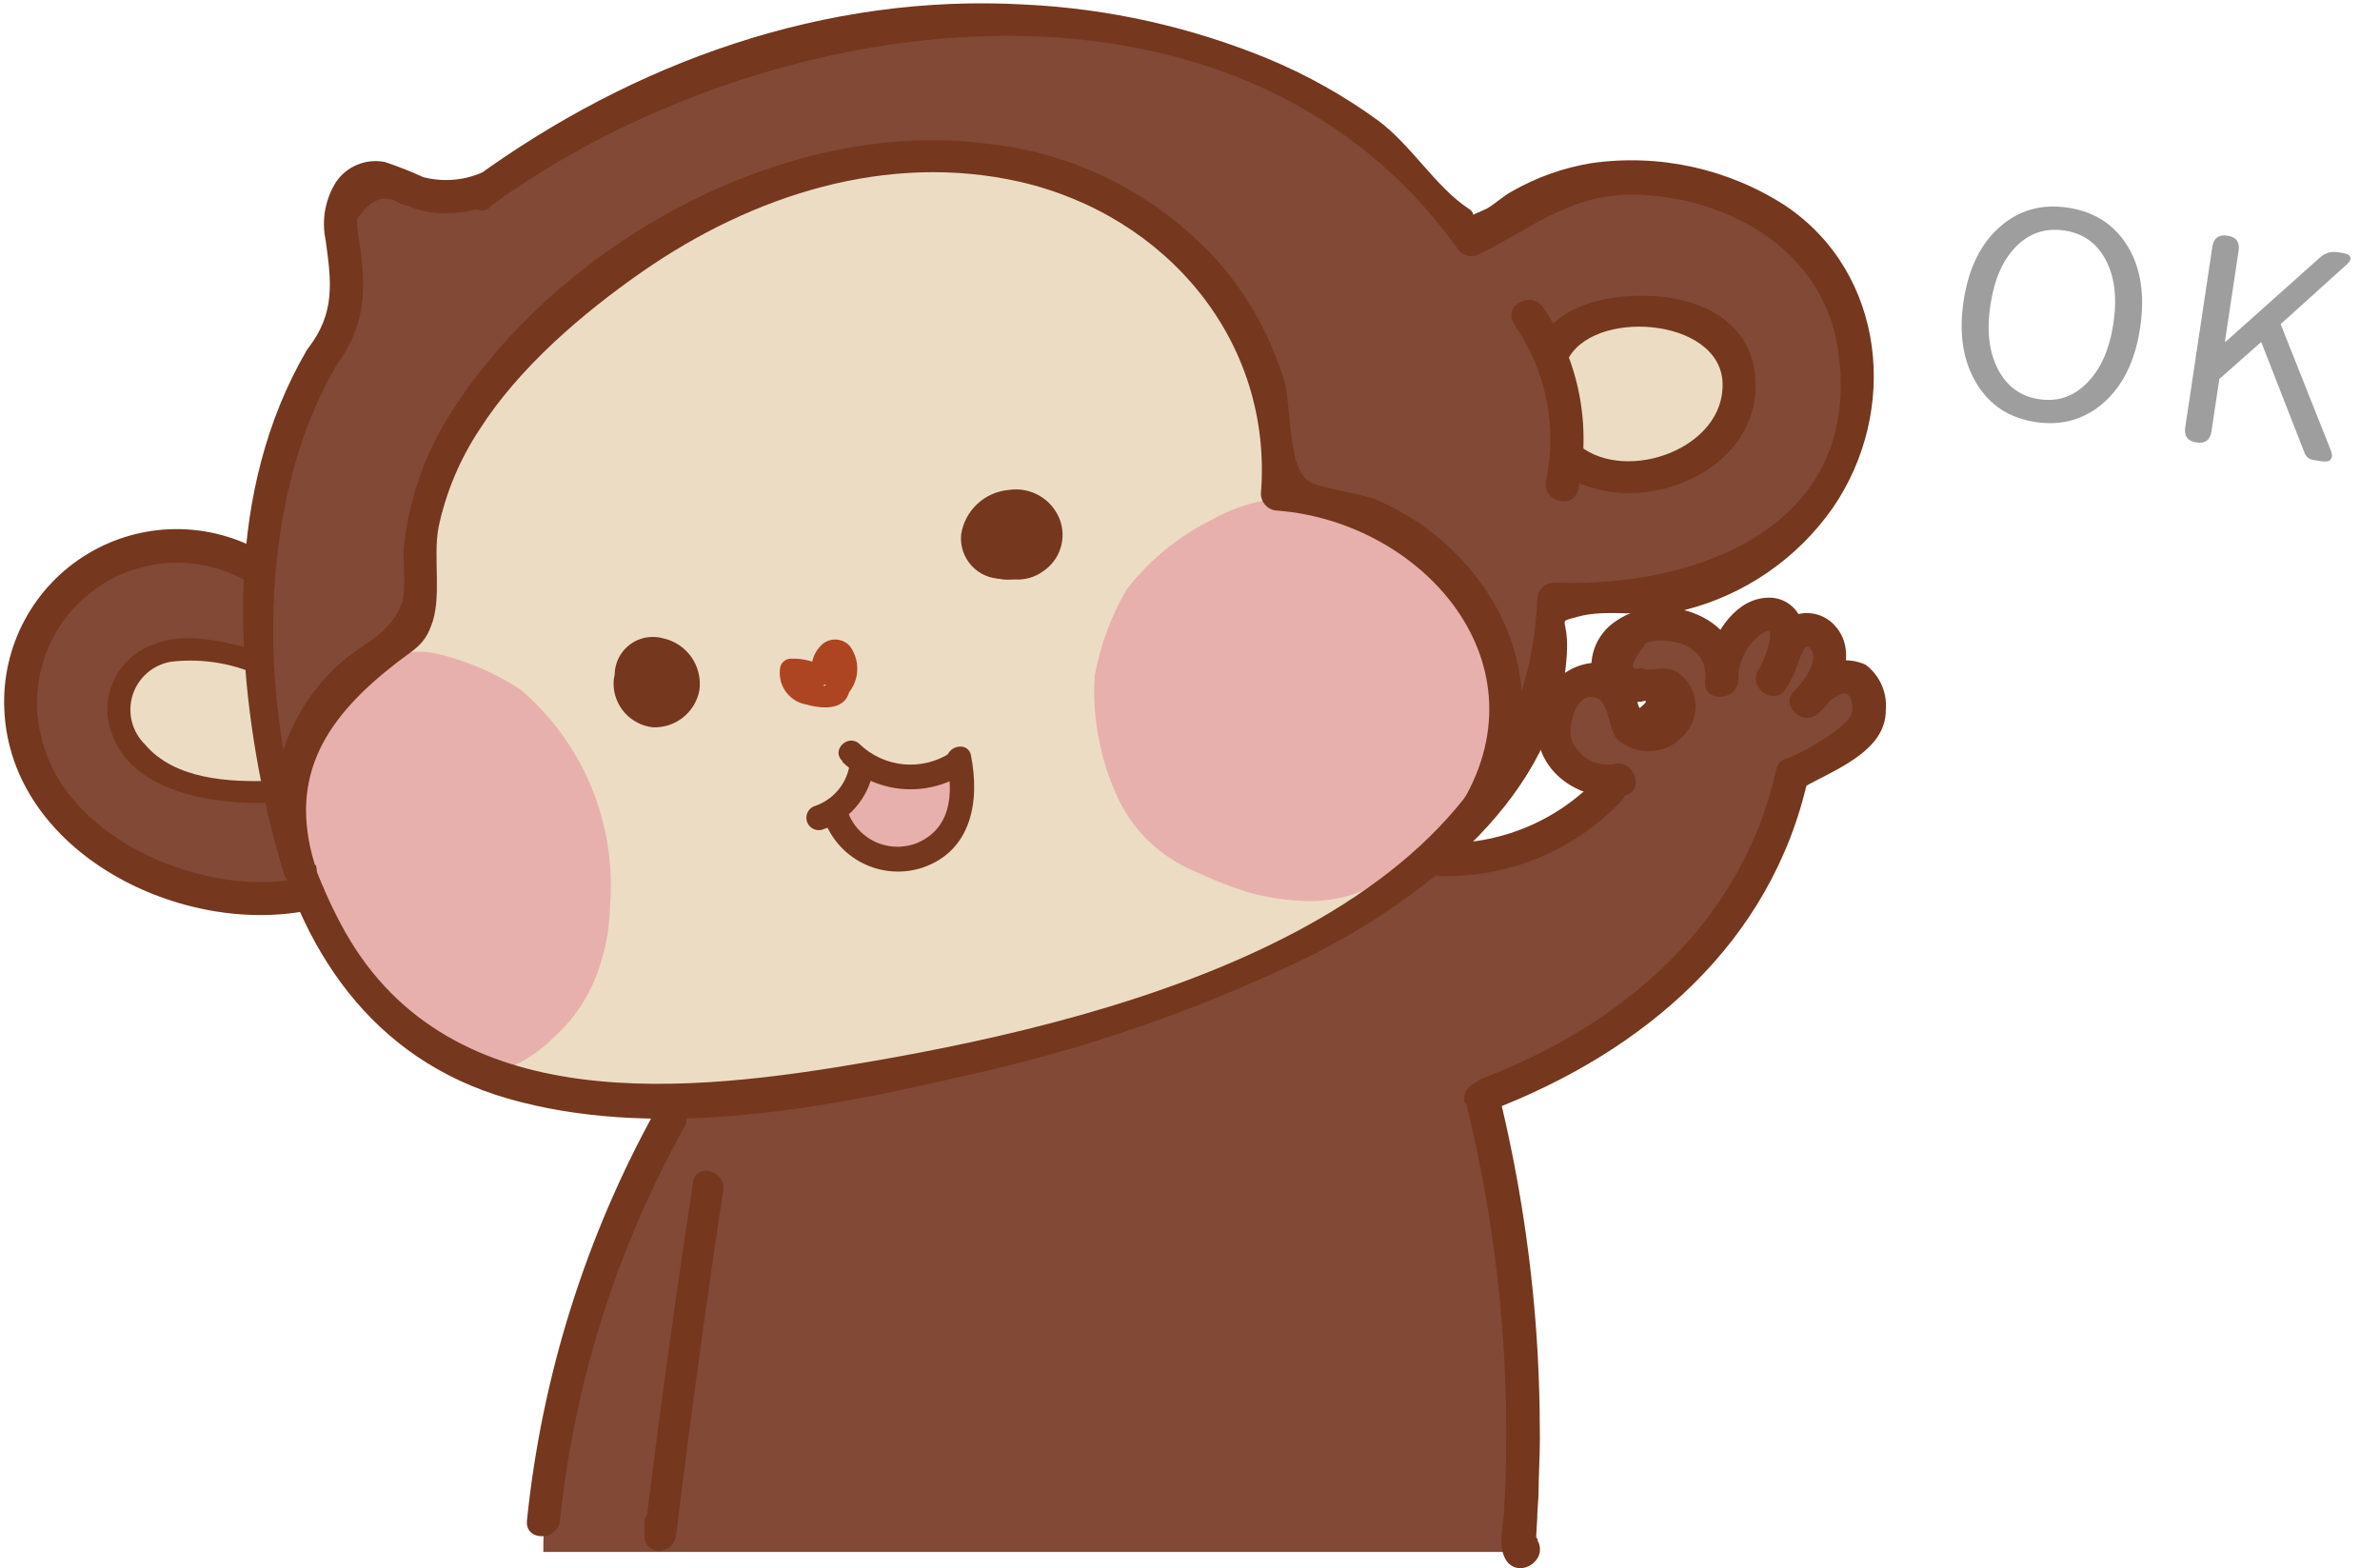 <svg width="258" height="170" viewBox="0 0 258 170" fill="none" xmlns="http://www.w3.org/2000/svg">
<path d="M37.641 20.947C38.065 18.404 39.908 19.104 42.378 19.915C44.848 20.726 47.06 21.943 49.585 22.035C51.78 21.845 53.848 20.931 55.465 19.436C65.136 12.514 76.102 7.613 87.71 5.026C99.317 2.438 111.327 2.217 123.021 4.376C137.362 7.104 151.721 14.146 159.205 26.68C165.122 22.477 172.273 18.404 179.481 18.975C189.545 19.749 201.158 29.26 201.379 39.361C201.447 43.13 200.822 46.879 199.535 50.421C197.283 55.703 193.189 59.987 188.015 62.476C182.743 65.13 169.251 65.37 168.679 66.015C168.108 66.66 166.836 72.964 166.615 74.033C164.956 83.139 161.324 87.987 155.002 94.733C132.496 110.291 87.981 119.857 72.479 119.452C59.576 117.922 46.673 118.088 39.761 107.046C38.489 105.019 35.429 97.001 33.07 96.558C30.71 96.116 28.978 97.719 25.863 97.369C15.43 96.189 4.333 89.609 2.158 79.342C1.42 76.254 1.637 73.016 2.779 70.054C3.921 67.092 5.935 64.546 8.554 62.753C11.482 60.88 14.815 59.736 18.275 59.415C21.735 59.094 25.221 59.607 28.443 60.909C29.531 51.361 32.13 40.633 38.065 32.965C37.633 28.975 37.491 24.958 37.641 20.947Z" fill="#814936"/>
<path d="M43.356 71.106C44.936 70.778 46.567 70.778 48.148 71.106C52.093 72.507 54.968 75.825 57.788 78.885C60.609 81.945 62.434 86.977 64.037 91.18C64.907 93.258 65.344 95.493 65.322 97.746C65.299 99.999 64.819 102.224 63.908 104.285C62.177 107.989 59.661 111.272 56.535 113.907C56.074 114.276 54.12 115.29 53.991 115.861C53.77 116.93 54.821 117.354 55.835 117.833C60.48 120.064 67.226 119.677 72.424 119.326C82.027 118.562 91.582 117.288 101.05 115.511L113.4 113.317C117.437 112.58 120.589 110.7 124.46 109.483C133.547 106.626 141.584 101.244 149.491 95.935C145.03 96.12 139.15 96.654 136.938 96.083C132.625 94.977 127.722 93.189 125.16 89.521C122.616 85.558 119.52 77.908 119.98 73.079C120.718 65.3 127.206 57.227 134.727 55.402C135.79 55.029 136.89 54.769 138.008 54.628C138.708 54.535 138.597 53.393 138.69 52.784C139.191 47.692 138.006 42.576 135.316 38.222C132.894 33.56 129.787 29.285 126.1 25.541C121.049 20.988 115.741 19.311 109.087 17.983C99.975 16.52 90.635 17.677 82.156 21.32C70.065 26.37 57.346 32.508 50.821 43.863C46.434 51.457 45.512 60.729 44.683 69.466C44.812 69.392 42.213 71.291 43.356 71.106Z" fill="#EDDCC4"/>
<path d="M28.339 75.058C28.165 77.056 28.333 79.07 28.836 81.011L29.795 85.712C27.325 85.564 25.076 86.578 22.68 85.915C20.284 85.251 16.947 84.385 15.491 82.375C14.155 80.584 13.332 78.462 13.113 76.237C13.113 75.26 14.957 73.602 15.565 72.809C16.419 71.832 17.585 71.181 18.864 70.966C20.07 70.673 21.32 70.604 22.551 70.763C24.56 71.095 25.887 71.002 27.896 71.334L28.339 75.058Z" fill="#EDDCC4"/>
<path d="M167.891 36.472C170.6 35.698 173.42 35.035 176.112 34.5C177.501 34.179 178.925 34.031 180.351 34.058C182.723 34.117 184.976 35.111 186.618 36.823C187.433 37.671 188.027 38.706 188.348 39.837C188.669 40.968 188.708 42.161 188.462 43.311C187.957 44.898 187.086 46.344 185.918 47.532C185.272 48.279 184.535 48.942 183.724 49.505C182.815 50.098 181.811 50.534 180.757 50.795C177.865 51.58 174.794 51.392 172.02 50.26C171.473 50.064 170.98 49.742 170.582 49.32C170.139 48.682 169.872 47.938 169.808 47.163C169.255 43.864 168.739 40.583 168.222 37.284L167.891 36.472Z" fill="#EDDCC4"/>
<path d="M118.654 73.351C118.407 77.784 119.235 82.21 121.069 86.254C122.624 89.731 125.378 92.531 128.829 94.143C130.831 95.105 132.894 95.937 135.004 96.632C137.273 97.3 139.624 97.654 141.99 97.682C143.566 97.681 145.132 97.439 146.635 96.963C148.253 96.424 149.768 95.614 151.114 94.567C154.974 92.399 158.163 89.211 160.33 85.351C160.984 83.996 161.545 82.598 162.008 81.166C162.665 79.537 163.057 77.814 163.169 76.061C163.169 73.48 163.316 70.992 162.008 68.688C160.093 65.249 157.704 62.097 154.911 59.324C151.666 56.619 147.76 54.825 143.593 54.126C139.331 53.46 134.968 54.266 131.225 56.411C127.663 58.194 124.55 60.758 122.119 63.913C120.417 66.83 119.243 70.025 118.654 73.351Z" fill="#E8B0AC"/>
<path d="M31.674 92.031C32.66 95.711 34.142 99.239 36.08 102.519C37.468 104.955 39.145 107.214 41.075 109.247C43.822 111.477 45.278 112.62 48.19 114.666C49.505 115.344 50.898 115.858 52.338 116.196C53.24 116.278 54.15 116.146 54.992 115.809C56.852 115.066 58.539 113.949 59.95 112.528C62.052 110.67 63.671 108.329 64.669 105.708C65.568 103.35 66.06 100.857 66.125 98.335C66.498 93.919 65.815 89.478 64.133 85.379C62.45 81.279 59.816 77.639 56.448 74.76C53.699 72.954 50.654 71.644 47.453 70.889C43.398 69.856 39.048 72.308 36.062 75.257C33.139 78.327 31.413 82.342 31.195 86.575C31.052 88.407 31.214 90.251 31.674 92.031Z" fill="#E8B0AC"/>
<path d="M72.649 119.732C72.649 119.732 58.898 144.266 58.898 168.228H165.329C166.486 151.732 164.866 135.158 160.536 119.197C171.301 113.815 189.826 106.645 194.01 83.935C200.591 80.249 207.171 74.959 198.194 73.761C198.194 69.576 197.605 66 194.01 68.987C193.42 67.143 190.434 64.213 187.448 70.83C184.444 68.987 177.273 64.268 174.287 71.438C173.089 74.424 177.974 74.424 180.868 73.816C182.711 73.226 182.711 81.005 177.882 78.608C177.185 78.27 176.593 77.748 176.171 77.098C175.749 76.449 175.512 75.696 175.485 74.922C175.485 74.922 170.103 71.346 168.315 76.765C168.029 77.673 167.967 78.637 168.133 79.575C168.3 80.512 168.69 81.396 169.271 82.15C169.851 82.905 170.606 83.508 171.469 83.909C172.333 84.309 173.281 84.496 174.232 84.452C171.836 87.438 168.85 93.428 155.099 93.428C147.394 98.811 119.284 116.137 72.649 119.732Z" fill="#814936"/>
<path d="M94.181 82.668C94.181 82.668 96.577 85.654 103.747 82.668C104.337 85.654 104.945 95.221 94.181 92.234C89.443 91.036 89.996 88.05 89.996 88.05L94.181 82.668Z" fill="#E8B0AC"/>
<path d="M36.576 39.421C39.673 35.255 39.673 31.182 38.973 26.297C38.789 25.468 38.696 24.621 38.696 23.772C40.171 21.541 41.719 20.97 43.36 22.058C44.3 22.297 45.203 22.74 46.125 22.924C48.448 23.327 50.837 23.091 53.037 22.242C55.194 21.468 54.253 18.002 52.078 18.777C50.115 19.587 47.941 19.736 45.885 19.201C44.526 18.581 43.136 18.033 41.719 17.56C40.717 17.361 39.678 17.463 38.733 17.854C37.788 18.244 36.98 18.905 36.41 19.753C35.24 21.633 34.843 23.892 35.305 26.058C35.913 30.5 36.374 33.855 33.461 37.67C32.079 39.513 35.194 41.357 36.558 39.513L36.576 39.421Z" fill="#75371D"/>
<path d="M34.146 93.784C31.105 83.996 35.528 77.618 43.012 71.83C44.745 70.485 45.924 69.987 46.699 67.941C47.971 64.918 46.901 60.402 47.547 57.121C48.347 53.36 49.848 49.784 51.97 46.578C56.265 39.831 63.177 33.933 69.647 29.435C81.536 21.177 96.172 16.422 110.623 19.721C126.494 23.408 138.014 36.992 136.687 53.508C136.687 53.997 136.881 54.466 137.227 54.812C137.573 55.157 138.042 55.352 138.53 55.352C154.401 56.642 167.912 72.107 158.143 87.572C156.908 89.526 159.986 91.258 161.239 89.415C163.564 85.913 164.873 81.837 165.023 77.636C165.173 73.436 164.157 69.277 162.087 65.618C160.031 62.041 157.188 58.978 153.774 56.66C152.297 55.682 150.737 54.837 149.111 54.135C147.655 53.508 142.788 52.918 141.738 52.089C139.507 50.246 140.06 43.978 139.139 41.029C137.805 36.777 135.686 32.813 132.89 29.343C126.32 21.51 116.944 16.561 106.771 15.555C84.928 12.809 60.505 26.467 48.892 44.734C46.123 49.056 44.382 53.956 43.805 59.056C43.602 60.66 44.118 63.812 43.547 65.416C42.312 68.826 39.104 69.821 36.69 72.07C33.616 74.868 31.422 78.499 30.375 82.521C29.328 86.543 29.473 90.782 30.791 94.724C31.473 96.917 34.938 95.977 34.238 93.765L34.146 93.784Z" fill="#75371D"/>
<path d="M53.15 22.353C82.624 0.861 133.682 -6.881 157.958 26.888C158.207 27.288 158.6 27.579 159.056 27.699C159.512 27.819 159.996 27.759 160.41 27.533C166.493 24.455 170.64 20.768 177.921 21.118C188.28 21.634 198.197 27.773 199.358 38.685C201.588 57.468 183.451 63.735 168.483 63.163C167.994 63.163 167.526 63.358 167.18 63.703C166.834 64.049 166.64 64.518 166.64 65.007C165.405 99.07 122.18 110.277 94.273 115.088C74.698 118.461 48.892 121.374 37.408 101.006C27.897 84.011 26.552 56.638 36.339 39.828C36.474 39.428 36.467 38.995 36.321 38.6C36.175 38.204 35.897 37.871 35.535 37.656C35.173 37.44 34.748 37.355 34.331 37.415C33.914 37.475 33.529 37.676 33.242 37.984C24.413 53.136 25.298 71.753 29.077 88.379C32.376 102.849 40.247 114.83 55.067 119.088C70.421 123.494 88.246 120.434 103.545 116.839C117.017 113.979 130.085 109.472 142.456 103.42C154.714 97.098 168.963 86.057 169.847 70.942C170.105 66.758 168.594 67.55 170.972 66.868C174.345 65.891 178.842 67.071 182.529 66.15C189.06 64.523 194.787 60.596 198.658 55.09C205.865 44.639 204.482 29.671 193.552 22.298C187.316 18.267 179.832 16.63 172.483 17.69C169.447 18.191 166.525 19.234 163.857 20.768C162.972 21.247 162.013 22.132 161.184 22.611C154.327 25.542 161.608 24.141 159.193 22.611C155.654 20.289 152.963 15.699 149.387 13.063C145.704 10.383 141.72 8.144 137.516 6.391C129.109 2.925 120.168 0.929 111.084 0.492C89.444 -0.743 68.689 6.722 51.343 19.367C49.5 20.713 51.343 23.828 53.187 22.464L53.15 22.353Z" fill="#75371D"/>
<path d="M28.613 59.921C25.709 58.22 22.401 57.334 19.036 57.356C15.671 57.377 12.375 58.306 9.494 60.044C6.612 61.782 4.253 64.264 2.664 67.231C1.076 70.197 0.316 73.536 0.466 76.898C1.129 92.528 19.894 101.69 33.921 98.593C36.17 98.095 35.23 94.648 32.963 95.146C22.493 97.45 7.249 91.201 4.539 80.16C3.753 77.259 3.845 74.19 4.803 71.342C5.761 68.493 7.543 65.993 9.924 64.157C12.304 62.322 15.175 61.234 18.174 61.031C21.172 60.828 24.164 61.52 26.769 63.018C27.169 63.152 27.602 63.146 27.997 62.999C28.392 62.853 28.726 62.576 28.941 62.214C29.157 61.851 29.242 61.426 29.182 61.009C29.122 60.592 28.921 60.208 28.613 59.921Z" fill="#75371D"/>
<path d="M89.239 72.229C88.167 71.644 86.957 71.358 85.737 71.4C85.478 71.402 85.227 71.487 85.021 71.643C84.815 71.799 84.665 72.018 84.594 72.266C84.503 72.717 84.503 73.181 84.593 73.632C84.683 74.082 84.862 74.51 85.119 74.891C85.377 75.272 85.707 75.598 86.092 75.85C86.476 76.102 86.907 76.275 87.359 76.358C88.907 76.801 91.414 77.096 92.022 75.123C92.465 73.686 92.206 71.289 90.455 70.884C88.704 70.478 87.23 72.193 88.207 73.667C88.815 74.589 90.511 74.331 90.437 73.059C90.327 72.623 90.327 72.167 90.437 71.732H90.363C90.418 71.906 90.455 72.085 90.474 72.266C90.555 72.546 90.549 72.844 90.457 73.121C90.365 73.397 90.191 73.639 89.958 73.815C88.612 74.534 89.81 76.598 91.156 75.879C91.611 75.563 91.999 75.159 92.295 74.691C92.591 74.222 92.789 73.699 92.879 73.152C92.968 72.605 92.947 72.045 92.815 71.507C92.684 70.968 92.446 70.462 92.114 70.017C91.744 69.617 91.236 69.371 90.692 69.33C90.149 69.289 89.609 69.456 89.183 69.796C88.721 70.194 88.372 70.707 88.171 71.283C87.971 71.859 87.925 72.478 88.041 73.077L90.271 72.487C89.902 71.953 89.737 74.331 89.773 74.331C89.81 74.331 89.11 74.331 88.925 74.331C88.262 74.239 86.621 74.017 86.879 73.004L85.737 73.87C86.529 73.829 87.318 74.001 88.022 74.368C89.386 75.087 90.584 73.04 89.239 72.322V72.229Z" fill="#AD4523"/>
<path d="M27.599 70.424C24.171 69.521 20.134 68.47 16.687 69.834C15.092 70.386 13.73 71.459 12.82 72.881C11.91 74.302 11.506 75.989 11.674 77.668C12.816 85.816 22.918 87.272 29.48 87.014C31.01 87.014 31.01 84.562 29.48 84.636C24.853 84.802 18.955 84.507 15.729 80.71C15.031 80.03 14.535 79.171 14.295 78.227C14.056 77.283 14.083 76.291 14.373 75.361C14.663 74.431 15.206 73.6 15.939 72.96C16.673 72.319 17.57 71.895 18.531 71.733C21.379 71.397 24.267 71.744 26.954 72.747C27.107 72.789 27.266 72.801 27.423 72.782C27.58 72.763 27.732 72.713 27.87 72.635C28.008 72.557 28.129 72.453 28.226 72.328C28.324 72.203 28.396 72.061 28.438 71.908C28.481 71.756 28.492 71.596 28.473 71.439C28.454 71.282 28.404 71.13 28.326 70.993C28.248 70.855 28.144 70.734 28.019 70.636C27.895 70.539 27.752 70.467 27.599 70.424Z" fill="#75371D"/>
<path d="M169.847 39.202C172.391 33.395 186.436 34.335 186.731 41.469C187.026 48.602 176.391 52.399 171.266 48.344C169.423 46.925 166.916 49.45 168.723 50.888C176.556 57.081 191.598 51.441 190.215 40.381C189.588 35.275 185.146 32.75 180.409 32.197C175.672 31.644 168.87 32.566 166.75 37.377C165.829 39.478 168.907 41.303 169.847 39.22V39.202Z" fill="#75371D"/>
<path d="M164.151 35.168C165.855 37.605 167.041 40.366 167.634 43.28C168.227 46.194 168.215 49.199 167.598 52.108C167.118 54.356 170.584 55.315 171.063 53.066C171.811 49.684 171.859 46.184 171.203 42.782C170.546 39.38 169.2 36.149 167.247 33.288C165.957 31.445 162.842 33.177 164.151 35.131V35.168Z" fill="#75371D"/>
<path d="M155.967 94.957C159.64 95.072 163.296 94.412 166.697 93.021C170.098 91.63 173.169 89.539 175.709 86.884C177.294 85.225 174.769 82.7 173.165 84.359C170.965 86.688 168.292 88.519 165.326 89.73C162.36 90.942 159.169 91.504 155.967 91.381C155.569 91.481 155.215 91.711 154.962 92.035C154.71 92.359 154.572 92.758 154.572 93.169C154.572 93.58 154.71 93.979 154.962 94.303C155.215 94.627 155.569 94.857 155.967 94.957Z" fill="#75371D"/>
<path d="M175.061 82.831C174.111 83.002 173.13 82.843 172.282 82.38C171.434 81.918 170.769 81.179 170.398 80.287C169.937 79.052 170.582 75.679 172.37 75.55C174.564 75.384 174.214 78.978 175.338 80.158C175.858 80.615 176.466 80.962 177.124 81.177C177.782 81.392 178.477 81.471 179.167 81.409C179.857 81.347 180.526 81.145 181.136 80.816C181.745 80.487 182.281 80.037 182.711 79.495C183.125 79.018 183.432 78.46 183.614 77.856C183.796 77.252 183.848 76.617 183.766 75.991C183.684 75.366 183.47 74.765 183.139 74.228C182.808 73.692 182.367 73.231 181.845 72.877C180.425 71.993 179.209 72.877 177.919 72.435C176.555 72.822 176.739 71.9 178.453 69.67C179.234 69.426 180.059 69.363 180.868 69.486C183.319 69.725 185.163 71.2 184.849 73.836C184.591 76.121 188.167 76.103 188.425 73.836C189.236 66.905 180.333 63.753 175.19 67.311C174.096 68.02 173.268 69.073 172.838 70.305C172.407 71.536 172.398 72.875 172.813 74.112C173.052 74.609 173.402 75.044 173.837 75.383C174.272 75.722 174.779 75.956 175.32 76.066C175.896 76.112 176.476 76.112 177.052 76.066C177.341 76.083 177.63 76.083 177.919 76.066C178.656 75.826 178.601 76.066 177.734 76.767C177.237 75.79 177.513 74.647 176.794 73.67C176.424 73.141 175.941 72.702 175.38 72.383C174.819 72.064 174.194 71.874 173.55 71.827C172.184 71.767 170.835 72.146 169.7 72.909C168.566 73.672 167.706 74.778 167.246 76.066C164.776 82.038 170.158 87.126 176.02 86.241C178.287 85.891 177.329 82.444 175.061 82.794V82.831Z" fill="#75371D"/>
<path d="M192.551 83.438C188.864 100.027 175.962 111.087 160.681 116.912C158.543 117.723 159.464 121.188 161.621 120.359C178.21 113.999 192.053 102.258 195.998 84.397C196.496 82.148 193.049 81.189 192.551 83.438Z" fill="#75371D"/>
<path d="M158.948 119.638C161.024 128.064 162.363 136.656 162.948 145.314C163.224 149.443 163.335 153.591 163.261 157.72C163.261 159.784 163.151 161.848 163.04 163.913C162.948 165.535 162.358 167.599 163.224 169.056C163.386 169.343 163.622 169.582 163.907 169.747C164.192 169.913 164.517 169.998 164.846 169.996C165.223 169.975 165.588 169.861 165.909 169.665C166.231 169.469 166.499 169.196 166.69 168.871C166.852 168.591 166.937 168.273 166.937 167.95C166.937 167.626 166.852 167.308 166.69 167.028V166.881C165.565 164.761 162.358 166.641 163.482 168.724V168.871V167.028L163.353 167.212L164.957 166.291H164.773L166.376 167.212C166.487 167.765 166.542 167.544 166.524 166.586L166.634 164.742C166.634 163.858 166.745 162.899 166.782 162.088C166.782 160.024 166.929 157.959 166.929 155.895C166.929 151.618 166.782 147.324 166.432 142.992C165.768 134.745 164.443 126.566 162.469 118.532C161.897 116.191 158.303 117.186 158.782 119.509L158.948 119.638Z" fill="#75371D"/>
<path d="M75.143 128.154C73.187 140.901 71.429 153.671 69.871 166.464H73.28V164.812C73.185 164.432 72.966 164.095 72.657 163.854C72.348 163.613 71.968 163.482 71.576 163.482C71.184 163.482 70.803 163.613 70.495 163.854C70.186 164.095 69.966 164.432 69.871 164.812V166.464C69.871 168.714 73.017 168.591 73.28 166.464C74.815 153.975 76.52 141.504 78.394 129.05C78.728 126.906 75.442 125.992 75.126 128.154H75.143Z" fill="#75371D"/>
<path d="M71.097 120.305C63.481 134.047 58.728 149.19 57.125 164.82C56.885 167.105 60.461 167.087 60.701 164.82C62.264 149.829 66.854 135.312 74.194 122.148C75.299 120.139 72.221 118.332 71.097 120.305Z" fill="#75371D"/>
<path d="M108.616 59.326C107.05 59.326 107.621 57.483 108.469 56.948C109.612 56.155 111.75 56.303 111.75 58.054C111.75 59.16 110.109 60.008 109.427 58.939C109.059 58.349 109.427 58.386 109.704 58.054C109.98 57.722 109.575 57.833 109.704 58.054V58.201C109.501 57.833 109.298 58.201 109.059 59.178V56.727L108.782 56.985L109.98 56.487H109.612C109.157 56.487 108.721 56.668 108.4 56.989C108.078 57.311 107.897 57.747 107.897 58.201C107.897 58.656 108.078 59.092 108.4 59.414C108.721 59.735 109.157 59.916 109.612 59.916C109.956 59.923 110.298 59.858 110.616 59.725C110.933 59.592 111.219 59.393 111.455 59.142C111.769 58.818 111.945 58.385 111.945 57.934C111.945 57.483 111.769 57.05 111.455 56.727C111.081 56.377 110.615 56.142 110.111 56.049C109.608 55.956 109.088 56.01 108.614 56.205C108.141 56.399 107.733 56.725 107.439 57.144C107.145 57.564 106.978 58.059 106.957 58.57C106.987 59.094 107.151 59.601 107.434 60.042C107.718 60.483 108.11 60.844 108.574 61.089C109.038 61.334 109.557 61.455 110.081 61.44C110.605 61.424 111.117 61.274 111.566 61.003C112.333 60.465 112.868 59.655 113.059 58.737C113.251 57.82 113.086 56.864 112.598 56.063C112.279 55.647 111.875 55.303 111.412 55.055C110.95 54.808 110.44 54.661 109.916 54.627C109.393 54.592 108.868 54.669 108.377 54.853C107.886 55.037 107.439 55.324 107.068 55.695C106.299 56.465 105.867 57.509 105.867 58.598C105.867 59.686 106.299 60.73 107.068 61.501C107.85 62.262 108.874 62.725 109.961 62.809C111.049 62.893 112.132 62.593 113.022 61.962C113.938 61.37 114.621 60.48 114.957 59.442C115.293 58.404 115.26 57.282 114.865 56.266C114.439 55.19 113.659 54.291 112.654 53.718C111.649 53.145 110.478 52.932 109.335 53.114C108.064 53.226 106.867 53.761 105.935 54.633C105.003 55.505 104.389 56.664 104.192 57.925C104.13 58.539 104.198 59.16 104.393 59.746C104.588 60.332 104.905 60.87 105.323 61.325C105.741 61.78 106.251 62.14 106.818 62.384C107.386 62.627 107.999 62.747 108.616 62.736C110.81 62.625 110.81 59.197 108.616 59.326Z" fill="#75371D"/>
<path d="M70.141 72.936C70.012 72.383 71.671 72.936 71.892 73.12C72.055 73.267 72.176 73.454 72.244 73.662C72.312 73.87 72.325 74.093 72.28 74.307C72.235 74.521 72.135 74.72 71.989 74.884C71.844 75.048 71.658 75.17 71.45 75.24C70.657 75.516 70.159 74.76 70.067 74.079C70.067 73.839 69.938 73.968 70.067 73.839C70.196 73.71 70.067 73.691 70.067 73.691H70.399C70.399 75.535 69.846 75.701 68.888 74.466L69.072 73.102C69.606 72.456 70.141 72.512 70.676 73.231V74.226L70.067 74.595C72.353 74.797 72.335 71.221 70.067 71.019C69.483 70.987 68.905 71.147 68.421 71.476C67.937 71.804 67.574 72.282 67.388 72.837C67.201 73.391 67.202 73.991 67.39 74.545C67.578 75.099 67.942 75.576 68.427 75.903C70.639 77.175 73.828 74.521 71.708 72.42C71.314 72.063 70.826 71.829 70.302 71.744C69.778 71.66 69.24 71.729 68.755 71.943C68.269 72.158 67.856 72.508 67.566 72.953C67.275 73.397 67.12 73.916 67.118 74.447C67.185 75.057 67.425 75.635 67.81 76.113C68.196 76.59 68.71 76.947 69.292 77.141C69.874 77.335 70.5 77.358 71.095 77.207C71.689 77.057 72.228 76.738 72.648 76.29C73.078 75.873 73.392 75.351 73.557 74.775C73.722 74.198 73.734 73.589 73.59 73.007C73.447 72.425 73.153 71.891 72.739 71.458C72.324 71.025 71.804 70.709 71.229 70.539C70.681 70.38 70.103 70.349 69.541 70.451C68.98 70.552 68.449 70.782 67.992 71.124C67.534 71.465 67.162 71.908 66.905 72.418C66.648 72.927 66.513 73.489 66.51 74.06C66.505 75.232 66.931 76.365 67.705 77.245C68.479 78.124 69.549 78.69 70.713 78.834C71.906 78.899 73.083 78.527 74.023 77.787C74.962 77.048 75.601 75.992 75.818 74.816C75.993 73.541 75.675 72.247 74.928 71.198C74.181 70.15 73.062 69.427 71.8 69.175C71.132 69.002 70.431 68.999 69.761 69.166C69.091 69.334 68.474 69.667 67.966 70.134C67.458 70.602 67.076 71.189 66.853 71.843C66.631 72.496 66.576 73.195 66.694 73.876C66.897 74.234 67.213 74.514 67.594 74.671C67.974 74.829 68.396 74.854 68.792 74.744C69.189 74.634 69.537 74.394 69.781 74.063C70.026 73.732 70.152 73.329 70.141 72.917V72.936Z" fill="#75371D"/>
<path d="M105.866 57.636C105.464 58.268 105.29 59.019 105.374 59.763C105.458 60.508 105.794 61.201 106.326 61.728C106.945 62.276 107.705 62.639 108.519 62.776C109.334 62.913 110.171 62.818 110.935 62.502C112.999 61.802 112.114 58.502 110.013 59.203C109.605 59.345 109.169 59.389 108.741 59.332C108.741 59.332 108.52 59.756 108.741 59.332C108.963 58.937 109.022 58.471 108.905 58.033C108.788 57.596 108.504 57.221 108.114 56.991C107.718 56.798 107.267 56.753 106.841 56.865C106.415 56.976 106.043 57.237 105.792 57.599L105.866 57.636Z" fill="#75371D"/>
<path d="M91.282 82.558C93.004 84.218 95.231 85.254 97.61 85.501C99.988 85.749 102.381 85.193 104.407 83.922C105.863 83.001 104.517 80.66 103.043 81.6C101.534 82.58 99.739 83.02 97.948 82.85C96.157 82.679 94.477 81.907 93.181 80.66C91.928 79.462 90.029 81.36 91.338 82.503L91.282 82.558Z" fill="#75371D"/>
<path d="M92.094 82.958C91.928 83.951 91.498 84.883 90.85 85.654C90.201 86.426 89.358 87.009 88.408 87.345C88.063 87.437 87.769 87.663 87.591 87.973C87.413 88.282 87.366 88.65 87.459 88.994C87.551 89.339 87.777 89.633 88.087 89.811C88.396 89.989 88.764 90.036 89.108 89.944C90.505 89.482 91.754 88.656 92.727 87.552C93.698 86.447 94.358 85.103 94.638 83.658C94.951 81.981 92.371 81.243 92.039 82.958H92.094Z" fill="#75371D"/>
<path d="M89.222 88.511C89.561 89.59 90.111 90.591 90.841 91.456C91.57 92.32 92.465 93.031 93.472 93.545C94.48 94.06 95.579 94.369 96.707 94.454C97.835 94.539 98.969 94.399 100.042 94.041C105.332 92.198 106.236 86.852 105.259 81.894C104.927 80.198 102.328 80.917 102.66 82.613C103.342 86.041 103.12 89.746 99.489 91.35C98.753 91.655 97.961 91.803 97.165 91.785C96.368 91.766 95.584 91.582 94.862 91.244C94.141 90.906 93.498 90.421 92.974 89.82C92.45 89.22 92.058 88.516 91.821 87.755C91.25 86.133 88.651 86.834 89.222 88.456V88.511Z" fill="#75371D"/>
<path d="M188.568 72.379C188.867 70.885 189.732 69.564 190.983 68.693C191.96 68.085 192.015 68.38 191.831 69.504C191.584 70.641 191.154 71.73 190.559 72.73C189.509 74.776 192.587 76.582 193.637 74.573C194.862 72.673 195.503 70.456 195.481 68.195C195.411 67.266 194.992 66.398 194.308 65.765C193.624 65.133 192.726 64.782 191.794 64.785C188.237 64.785 185.933 68.472 185.085 71.495C185.073 71.906 185.2 72.309 185.444 72.64C185.689 72.972 186.037 73.211 186.433 73.322C186.83 73.432 187.252 73.406 187.632 73.249C188.012 73.091 188.329 72.811 188.532 72.453L188.568 72.379Z" fill="#75371D"/>
<path d="M194.964 71.605C195.223 71.163 195.775 69.191 196.421 70.555C197.066 71.918 195.388 74.02 194.577 74.812C192.845 76.342 195.37 78.868 197.103 77.338C199.554 75.181 201.453 70.647 198.946 67.863C198.366 67.191 197.581 66.727 196.712 66.544C195.842 66.361 194.937 66.468 194.135 66.85C192.826 67.495 192.55 68.693 191.868 69.743C191.733 70.143 191.74 70.576 191.886 70.971C192.033 71.367 192.31 71.7 192.672 71.915C193.034 72.131 193.459 72.216 193.876 72.156C194.293 72.096 194.677 71.895 194.964 71.587V71.605Z" fill="#75371D"/>
<path d="M198.51 75.848C199.487 75.24 200.353 74.632 200.722 76.033C201.091 77.433 200.39 77.986 199.524 78.816C197.742 80.211 195.784 81.364 193.699 82.244C191.69 83.35 193.497 86.429 195.543 85.323C198.768 83.479 204.501 81.452 204.427 76.936C204.505 76.002 204.345 75.065 203.961 74.21C203.577 73.356 202.983 72.613 202.234 72.051C201.337 71.646 200.346 71.497 199.37 71.62C198.394 71.744 197.471 72.135 196.704 72.751C194.75 73.95 196.538 77.046 198.547 75.848H198.51Z" fill="#75371D"/>
<path d="M220.677 45.751C217.824 45.322 215.688 43.928 214.27 41.568C212.798 39.158 212.328 36.18 212.861 32.633C213.393 29.086 214.714 26.397 216.823 24.567C218.865 22.768 221.313 22.083 224.167 22.512C227.021 22.94 229.17 24.316 230.614 26.638C232.072 29.004 232.533 31.971 231.998 35.538C231.465 39.085 230.153 41.785 228.061 43.639C225.972 45.472 223.511 46.176 220.677 45.751ZM221.049 43.274C223.067 43.577 224.803 42.983 226.257 41.492C227.731 40.004 228.678 37.864 229.097 35.071C229.517 32.278 229.237 29.975 228.259 28.16C227.301 26.349 225.813 25.292 223.795 24.989C221.757 24.683 220.014 25.255 218.566 26.705C217.118 28.155 216.185 30.276 215.766 33.069C215.346 35.862 215.623 38.186 216.595 40.041C217.567 41.897 219.052 42.974 221.049 43.274ZM238.111 47.962C237.153 47.819 236.744 47.278 236.885 46.34L239.828 26.74C239.969 25.802 240.519 25.405 241.477 25.549C242.415 25.69 242.813 26.229 242.672 27.167L241.194 37.013L241.285 37.026L251.54 27.873C252.088 27.413 252.699 27.234 253.372 27.335L254.014 27.431C254.462 27.499 254.721 27.652 254.789 27.892C254.86 28.111 254.727 28.372 254.39 28.676L247.229 35.136L252.675 48.836C252.838 49.278 252.832 49.6 252.655 49.803C252.499 50.008 252.197 50.078 251.749 50.01L251.657 49.997L250.77 49.863C250.322 49.796 250.006 49.54 249.822 49.096L245.124 37.072L240.583 41.08L239.729 46.767C239.588 47.705 239.049 48.103 238.111 47.962Z" fill="#9E9E9E"/>
</svg>
